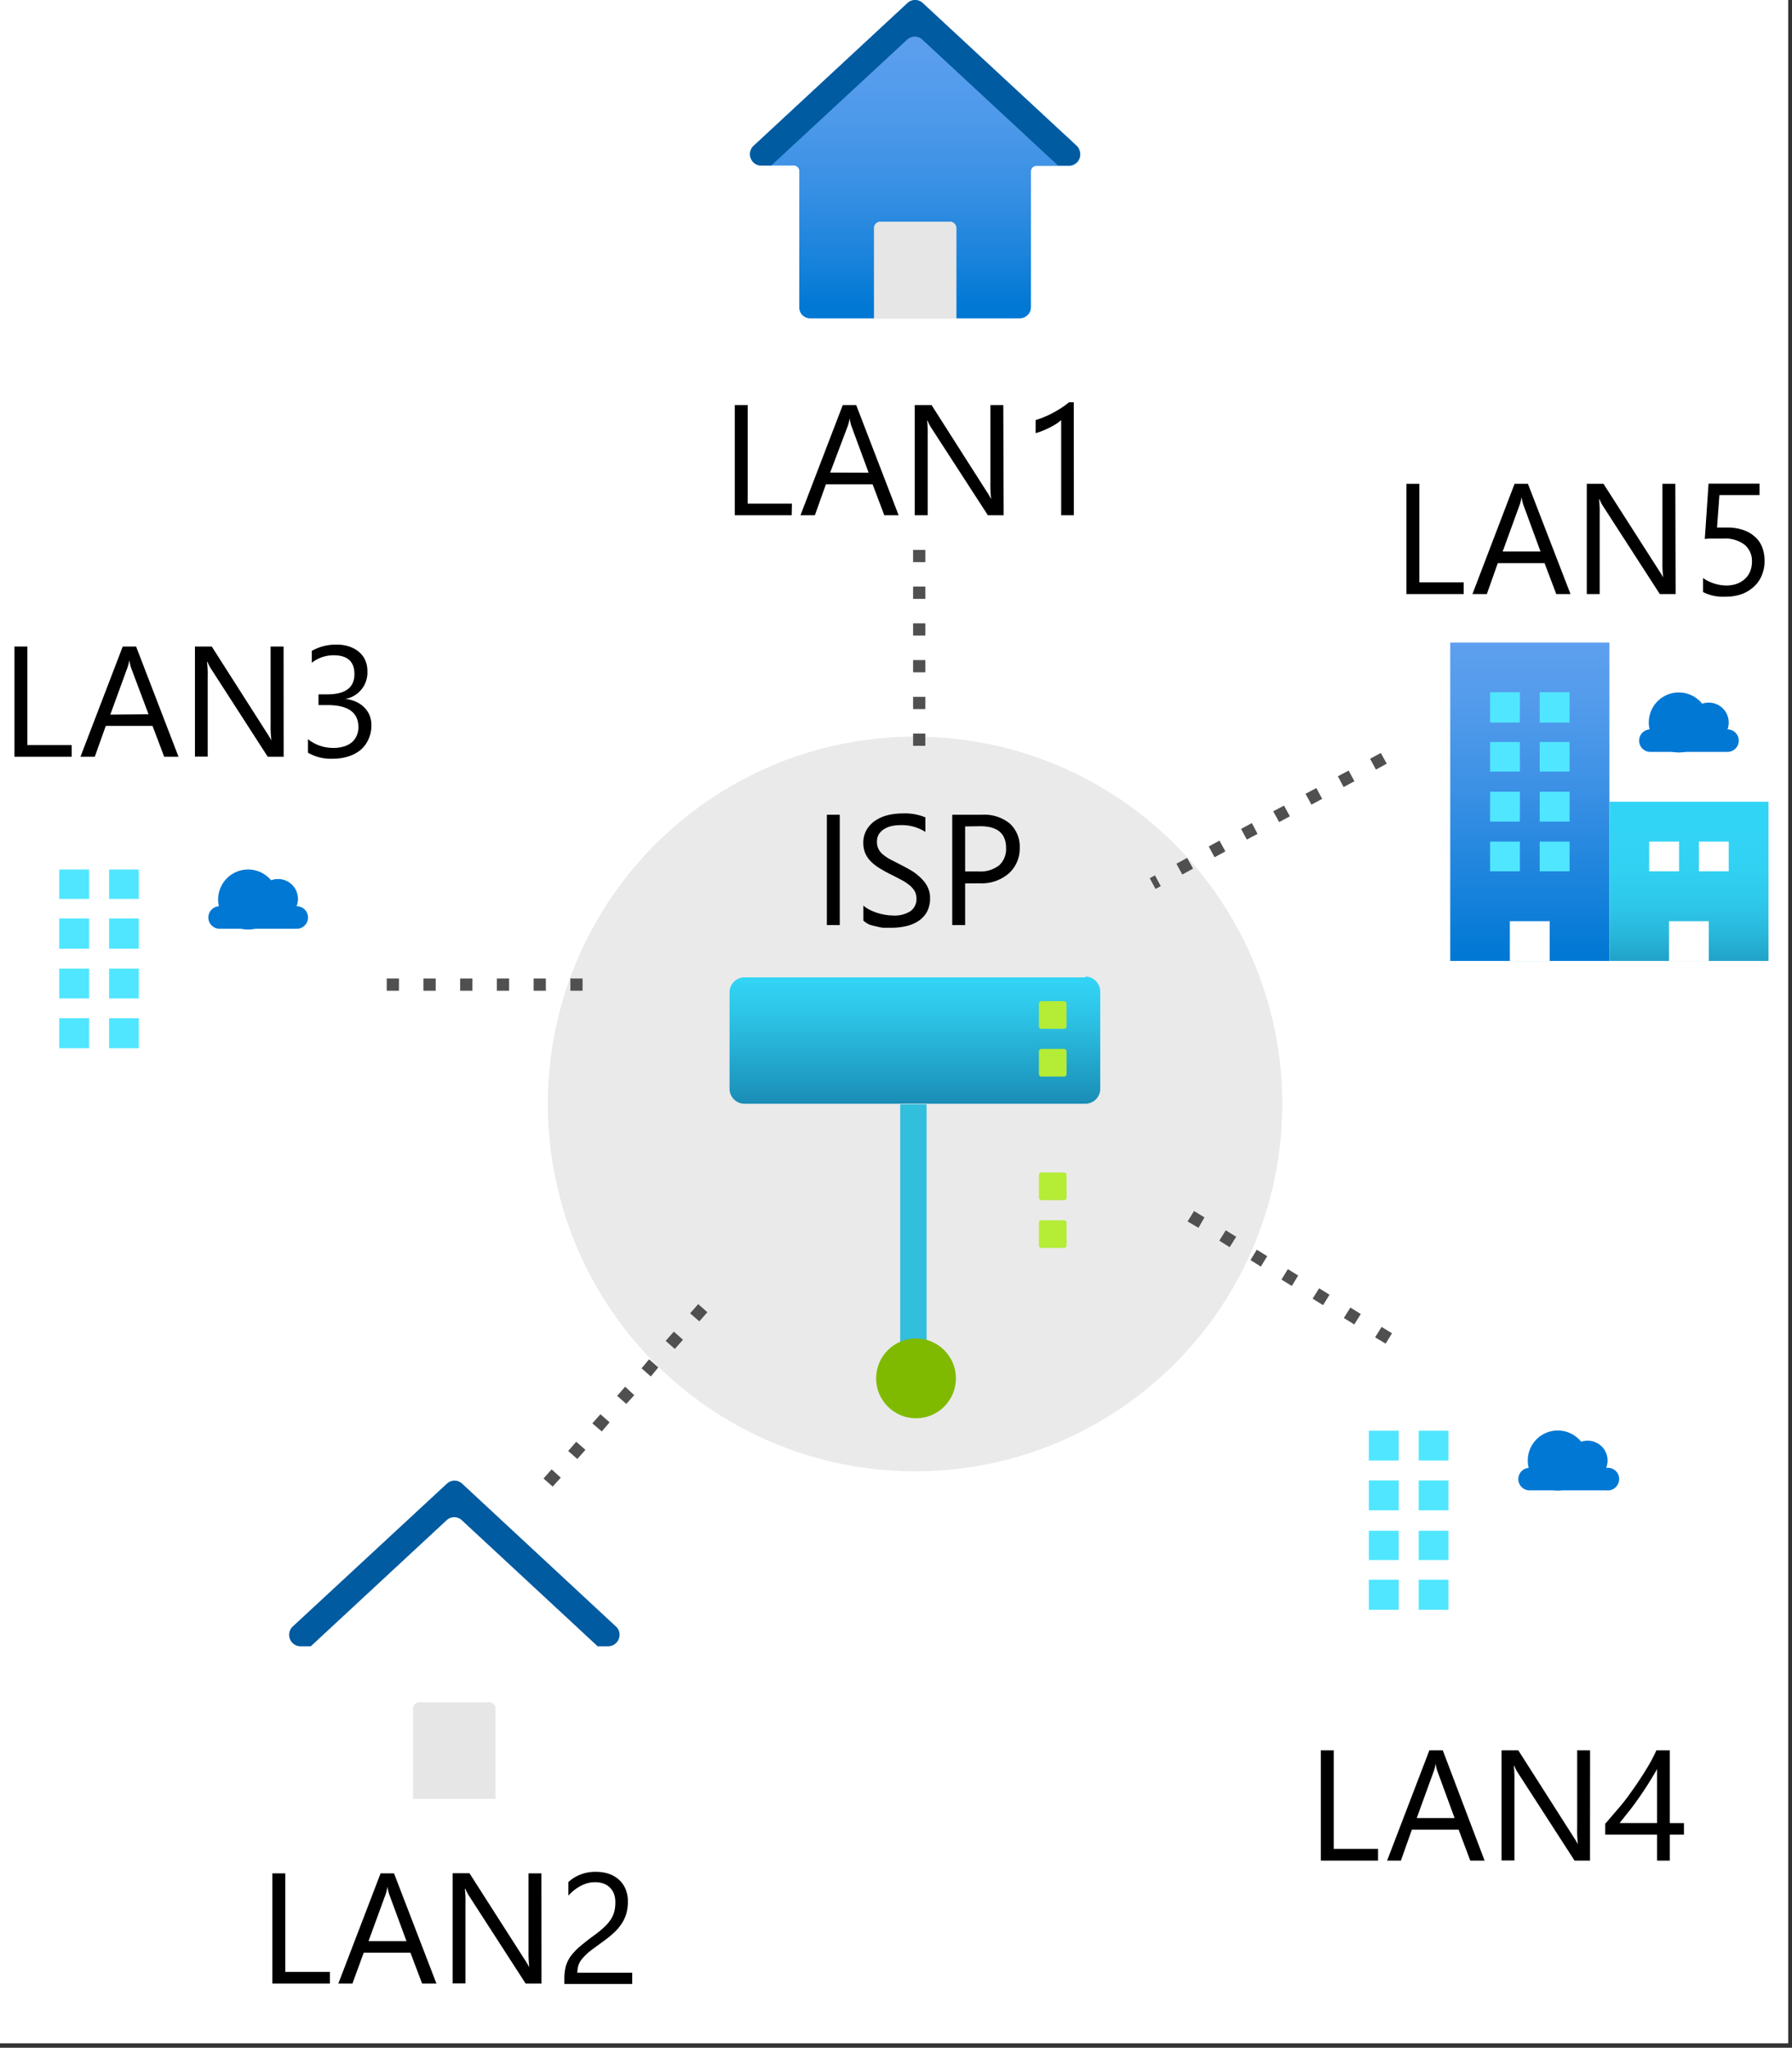 <svg xmlns="http://www.w3.org/2000/svg" xmlns:xlink="http://www.w3.org/1999/xlink" viewBox="0 0 239 273"><rect x="0" y="0" width="239" height="273" fill="#333333" stroke="none"/><defs><style>.cls-1{fill:#fff;}.cls-2{fill:#ccc;opacity:0.4;isolation:isolate;}.cls-3{fill:#32bedd;}.cls-4{fill:url(#linear-gradient);}.cls-5{fill:url(#linear-gradient-2);}.cls-6{fill:#7fba00;}.cls-7{fill:url(#linear-gradient-3);}.cls-8{fill:#b4ec36;}.cls-9{fill:url(#linear-gradient-4);}.cls-10{fill:#e6e6e6;}.cls-11{fill:#005ba1;}.cls-12{fill:url(#linear-gradient-5);}.cls-13{fill:#505050;}.cls-14{fill:url(#linear-gradient-6);}.cls-15{fill:url(#linear-gradient-7);}.cls-16{fill:#50e6ff;}.cls-17{fill:#0078d4;}.cls-18{fill:url(#linear-gradient-8);}.cls-19{fill:url(#linear-gradient-9);}.cls-20{fill:url(#linear-gradient-10);}.cls-21{fill:url(#linear-gradient-11);}.cls-22{fill:#1e1e1e;}</style><linearGradient id="linear-gradient" x1="-822.51" y1="652.2" x2="-822.51" y2="653.2" gradientTransform="matrix(49.45, 0, 0, -16.93, 40798.18, 11189.33)" gradientUnits="userSpaceOnUse"><stop offset="0" stop-color="#198ab3"/><stop offset="0.1" stop-color="#1c93bb"/><stop offset="0.7" stop-color="#2cc2e5"/><stop offset="1" stop-color="#32d4f5"/></linearGradient><linearGradient id="linear-gradient-2" x1="-822.45" y1="631.06" x2="-822.45" y2="630.06" gradientTransform="matrix(49.27, 0, 0, -16.93, 40647.27, 11212.27)" xlink:href="#linear-gradient"/><linearGradient id="linear-gradient-3" x1="-760.59" y1="608.06" x2="-760.59" y2="607.07" gradientTransform="matrix(10.64, 0, 0, -10.64, 8218.42, 6982)" xlink:href="#linear-gradient"/><linearGradient id="linear-gradient-4" x1="-820.44" y1="666.51" x2="-820.44" y2="667.51" gradientTransform="matrix(44.07, 0, 0, -42.45, 36279.61, 28334.16)" gradientUnits="userSpaceOnUse"><stop offset="0" stop-color="#0078d4"/><stop offset="0.17" stop-color="#1c84dc"/><stop offset="0.38" stop-color="#3990e4"/><stop offset="0.59" stop-color="#4d99ea"/><stop offset="0.8" stop-color="#5a9eee"/><stop offset="1" stop-color="#5ea0ef"/></linearGradient><linearGradient id="linear-gradient-5" x1="-820.43" y1="661.36" x2="-820.43" y2="660.36" gradientTransform="matrix(44.05, 0, 0, -42.46, 36203.79, 28542.6)" xlink:href="#linear-gradient-4"/><linearGradient id="linear-gradient-6" x1="-799.92" y1="666.51" x2="-799.92" y2="667.51" gradientTransform="matrix(21.22, 0, 0, -42.45, 17181.99, 28420.63)" gradientUnits="userSpaceOnUse"><stop offset="0" stop-color="#0078d4"/><stop offset="0.16" stop-color="#1380da"/><stop offset="0.53" stop-color="#3c91e5"/><stop offset="0.82" stop-color="#559cec"/><stop offset="1" stop-color="#5ea0ef"/></linearGradient><linearGradient id="linear-gradient-7" x1="-799.92" y1="658.01" x2="-799.92" y2="657.01" gradientTransform="matrix(21.22, 0, 0, -21.22, 17203.22, 14072.87)" gradientUnits="userSpaceOnUse"><stop offset="0" stop-color="#32d4f5"/><stop offset="0.28" stop-color="#31d1f2"/><stop offset="0.5" stop-color="#2ec7ea"/><stop offset="0.69" stop-color="#28b7db"/><stop offset="0.87" stop-color="#21a0c7"/><stop offset="1" stop-color="#198ab3"/></linearGradient><linearGradient id="linear-gradient-8" x1="-799.92" y1="667.06" x2="-799.92" y2="668.06" gradientTransform="matrix(21.22, 0, 0, -42.45, 16991.17, 28444.19)" xlink:href="#linear-gradient-6"/><linearGradient id="linear-gradient-9" x1="-799.92" y1="658.01" x2="-799.92" y2="657.01" gradientTransform="matrix(21.22, 0, 0, -21.22, 17012.39, 14096.43)" xlink:href="#linear-gradient-7"/><linearGradient id="linear-gradient-10" x1="-799.92" y1="668.83" x2="-799.92" y2="669.83" gradientTransform="matrix(21.22, 0, 0, -42.45, 17165.83, 28519.06)" xlink:href="#linear-gradient-6"/><linearGradient id="linear-gradient-11" x1="-799.92" y1="658.01" x2="-799.92" y2="657.01" gradientTransform="matrix(21.22, 0, 0, -21.22, 17187.05, 14171.3)" xlink:href="#linear-gradient-7"/></defs><title>OJ104734456</title><g id="Layer_1" data-name="Layer 1"><g id="Page-1"><g id="Shapes"><rect id="Rectangle-path" class="cls-1" width="238.47" height="272.39"/><circle id="Oval" class="cls-2" cx="122.04" cy="147.18" r="48.98"/><g id="Group"><polygon id="Shape" class="cls-3" points="120.06 147.23 123.58 147.23 123.58 181.01 120.06 181.01 120.06 147.23"/><path class="cls-4" d="M144.77,130.3H99.3a2,2,0,0,0-2,2v12.85a2,2,0,0,0,2,2h45.44a2,2,0,0,0,2-1.92v-13a2.07,2.07,0,0,0-.57-1.43,2,2,0,0,0-1.41-.61Z"/><path class="cls-5" d="M144.62,153.24H99.15a2,2,0,0,0-1.83,2v12.91a2,2,0,0,0,2,2h45.35a2,2,0,0,0,2-2V155.25A2.06,2.06,0,0,0,144.62,153.24Z"/><circle class="cls-6" cx="122.17" cy="183.76" r="5.32"/><circle class="cls-7" cx="122.02" cy="183.72" r="5.32"/><rect class="cls-8" x="138.56" y="133.47" width="3.69" height="3.69" rx="0.32"/><rect class="cls-8" x="138.56" y="139.84" width="3.69" height="3.69" rx="0.32"/><rect class="cls-8" x="138.56" y="156.31" width="3.69" height="3.69" rx="0.32"/><rect class="cls-8" x="138.56" y="162.68" width="3.69" height="3.69" rx="0.32"/></g><path class="cls-9" d="M143.67,19.48,123.05.39a1.49,1.49,0,0,0-2,0L100.47,19.48a1.53,1.53,0,0,0,0,2.15,1.49,1.49,0,0,0,1.18.44h4.21a.74.74,0,0,1,.74.74V41A1.46,1.46,0,0,0,107,42a1.5,1.5,0,0,0,1.06.44H136a1.52,1.52,0,0,0,1.06-.44,1.5,1.5,0,0,0,.44-1.06V22.86a.74.74,0,0,1,.73-.74h4.22a1.52,1.52,0,0,0,1.11-.37,1.5,1.5,0,0,0,.52-1.05A1.61,1.61,0,0,0,143.67,19.48Z"/><path id="b814d994-7069-4bdb-859e-2df17e42ed63" class="cls-10" d="M117.32,29.55h9.46a.88.88,0,0,1,.78.93v12h-11v-12A.87.87,0,0,1,117.32,29.55Z"/><path class="cls-11" d="M101.63,22.07h1.23L121,5.27a1.49,1.49,0,0,1,2,0l18.11,16.8h1.31a1.51,1.51,0,0,0,1.63-1.42,1.67,1.67,0,0,0-.44-1.17L123.05.39a1.49,1.49,0,0,0-2,0L100.47,19.48a1.53,1.53,0,0,0,0,2.15A1.49,1.49,0,0,0,101.63,22.07Z"/><path class="cls-12" d="M82.16,216.88l-20.58-19.1a1.48,1.48,0,0,0-2,0L39,216.88a1.54,1.54,0,0,0,1.16,2.6h4.22a.73.73,0,0,1,.73.73v18.16a1.5,1.5,0,0,0,1.5,1.48H74.55a1.5,1.5,0,0,0,1.5-1.48V220.21a.73.73,0,0,1,.73-.73H81a1.57,1.57,0,0,0,1.11-.38,1.54,1.54,0,0,0,.52-1.06A1.49,1.49,0,0,0,82.16,216.88Z"/><path id="b814d994-7069-4bdb-859e-2df17e42ed63-2" class="cls-10" d="M55.85,226.94h9.46a.86.86,0,0,1,.78.93v11.95h-11V227.87A.86.86,0,0,1,55.85,226.94Z"/><path class="cls-11" d="M40.16,219.48h1.29l18.13-16.82a1.48,1.48,0,0,1,2,0l18.13,16.82H81a1.57,1.57,0,0,0,1.11-.38,1.54,1.54,0,0,0,.52-1.06,1.48,1.48,0,0,0-.44-1.16l-20.57-19.1a1.49,1.49,0,0,0-2,0L39,216.88a1.53,1.53,0,0,0,1.16,2.6Z"/><path class="cls-13" d="M123.41,99.43h-1.63V97.8h1.63Zm0-4.9h-1.63V92.9h1.63Zm0-4.9h-1.63V88h1.63Zm0-4.9h-1.63V83.1h1.63Zm0-4.89h-1.63V78.2h1.63Zm0-4.9h-1.63V73.31h1.63Z"/><path class="cls-13" d="M154.11,118.51l-.77-1.43.7-.38.77,1.44Zm3.57-1.92-.78-1.44,1.43-.78.79,1.43Zm4.31-2.3-.78-1.44,1.43-.78.79,1.43Zm4.3-2.36-.77-1.42,1.44-.78.76,1.44Zm4.31-2.33-.79-1.44,1.44-.76.78,1.43Zm4.31-2.33-.79-1.44,1.44-.77.78,1.44Zm4.29-2.34-.77-1.44,1.44-.76.77,1.42Zm4.31-2.33-.78-1.44,1.43-.78.79,1.43Z"/><path class="cls-13" d="M184.8,179.13l-1.4-.84.86-1.39,1.39.85Zm-4.18-2.56-1.39-.86.87-1.39,1.39.86ZM176.46,174l-1.39-.86.86-1.39,1.39.86Zm-4.17-2.56-1.38-.85.85-1.39,1.38.85Zm-4.13-2.58-1.38-.87.84-1.38,1.39.86ZM164,166.27l-1.38-.87.86-1.38,1.39.86Zm-4.16-2.58-1.45-.85.86-1.39,1.39.85Z"/><path class="cls-13" d="M73.71,198.19l-1.22-1.08,1.08-1.22L74.79,197ZM77,194.51l-1.22-1.07,1.07-1.23,1.23,1.08Zm3.26-3.67L79,189.76l1.08-1.22,1.22,1.08Zm3.27-3.67-1.22-1.08,1.07-1.22L84.59,186Zm3.27-3.66-1.23-1.09,1-1.2,1.23,1.08ZM90,179.84l-1.22-1.08,1.09-1.23,1.22,1.08Zm3.27-3.68-1.23-1.07,1.08-1.23,1.22,1.08Z"/><polygon class="cls-14" points="193.42 128.11 214.65 128.11 214.65 85.67 193.42 85.67 193.42 128.11"/><polygon class="cls-15" points="214.65 128.11 235.87 128.11 235.87 106.89 214.65 106.89 214.65 128.11"/><polygon class="cls-16" points="198.73 96.33 202.71 96.33 202.71 92.29 198.73 92.29 198.73 96.33"/><polygon class="cls-16" points="205.35 96.33 209.34 96.33 209.34 92.29 205.35 92.29 205.35 96.33"/><polygon class="cls-16" points="198.73 102.86 202.71 102.86 202.71 98.92 198.73 98.92 198.73 102.86"/><polygon class="cls-16" points="205.35 102.86 209.34 102.86 209.34 98.92 205.35 98.92 205.35 102.86"/><polygon class="cls-16" points="198.73 109.53 202.71 109.53 202.71 105.55 198.73 105.55 198.73 109.53"/><polygon class="cls-16" points="205.35 109.53 209.34 109.53 209.34 105.55 205.35 105.55 205.35 109.53"/><polygon class="cls-16" points="198.73 116.16 202.71 116.16 202.71 112.2 198.73 112.2 198.73 116.16"/><polygon class="cls-16" points="205.35 116.16 209.34 116.16 209.34 112.2 205.35 112.2 205.35 116.16"/><polygon class="cls-1" points="201.37 128.11 206.68 128.11 206.68 122.81 201.37 122.81 201.37 128.11"/><polygon class="cls-1" points="219.95 116.16 223.94 116.16 223.94 112.2 219.95 112.2 219.95 116.16"/><polygon class="cls-1" points="226.58 116.16 230.56 116.16 230.56 112.2 226.58 112.2 226.58 116.16"/><polygon class="cls-1" points="222.6 128.11 227.9 128.11 227.9 122.81 222.6 122.81 222.6 128.11"/><path class="cls-17" d="M227.9,96.33a4,4,0,1,1-1.15-2.82A4,4,0,0,1,227.9,96.33Z"/><path class="cls-17" d="M230.4,100.24H220.11a1.49,1.49,0,0,1,0-3H230.4a1.49,1.49,0,1,1,0,3Z"/><path class="cls-17" d="M230.56,96.33a2.66,2.66,0,1,1-2.66-2.66A2.66,2.66,0,0,1,230.56,96.33Z"/><polygon class="cls-18" points="2.6 151.67 23.82 151.67 23.82 109.22 2.6 109.22 2.6 151.67"/><polygon class="cls-19" points="23.82 151.67 45.05 151.67 45.05 130.45 23.82 130.45 23.82 151.67"/><polygon class="cls-16" points="7.9 119.84 11.89 119.84 11.89 115.92 7.9 115.92 7.9 119.84"/><polygon class="cls-16" points="14.55 119.84 18.51 119.84 18.51 115.92 14.55 115.92 14.55 119.84"/><polygon class="cls-16" points="7.9 126.48 11.89 126.48 11.89 122.45 7.9 122.45 7.9 126.48"/><polygon class="cls-16" points="14.55 126.48 18.51 126.48 18.51 122.45 14.55 122.45 14.55 126.48"/><polygon class="cls-16" points="7.9 133.11 11.89 133.11 11.89 129.13 7.9 129.13 7.9 133.11"/><polygon class="cls-16" points="14.55 133.11 18.51 133.11 18.51 129.13 14.55 129.13 14.55 133.11"/><polygon class="cls-16" points="7.9 139.74 11.89 139.74 11.89 135.75 7.9 135.75 7.9 139.74"/><polygon class="cls-16" points="14.55 139.74 18.51 139.74 18.51 135.75 14.55 135.75 14.55 139.74"/><polygon class="cls-1" points="10.56 151.67 15.87 151.67 15.87 146.37 10.56 146.37 10.56 151.67"/><polygon class="cls-1" points="29.13 139.74 33.11 139.74 33.11 135.75 29.13 135.75 29.13 139.74"/><polygon class="cls-1" points="35.77 139.74 39.74 139.74 39.74 135.75 35.77 135.75 35.77 139.74"/><polygon class="cls-1" points="31.79 151.67 37.09 151.67 37.09 146.37 31.79 146.37 31.79 151.67"/><path class="cls-17" d="M37.09,119.84a4,4,0,1,1-4-3.92A4,4,0,0,1,37.09,119.84Z"/><path class="cls-17" d="M39.58,123.82H29.29a1.5,1.5,0,0,1,0-3H39.58a1.5,1.5,0,1,1,0,3Z"/><path class="cls-17" d="M39.74,119.84a2.66,2.66,0,1,1-2.65-2.65A2.65,2.65,0,0,1,39.74,119.84Z"/><polygon class="cls-20" points="177.26 226.55 198.48 226.55 198.48 184.1 177.26 184.1 177.26 226.55"/><polygon class="cls-21" points="198.48 226.55 219.71 226.55 219.71 205.32 198.48 205.32 198.48 226.55"/><polygon class="cls-16" points="182.56 194.71 186.55 194.71 186.55 190.74 182.56 190.74 182.56 194.71"/><polygon class="cls-16" points="189.21 194.71 193.18 194.71 193.18 190.74 189.21 190.74 189.21 194.71"/><polygon class="cls-16" points="182.56 201.35 186.55 201.35 186.55 197.37 182.56 197.37 182.56 201.35"/><polygon class="cls-16" points="189.21 201.35 193.18 201.35 193.18 197.37 189.21 197.37 189.21 201.35"/><polygon class="cls-16" points="182.56 207.98 186.55 207.98 186.55 204.08 182.56 204.08 182.56 207.98"/><polygon class="cls-16" points="189.21 207.98 193.18 207.98 193.18 204.08 189.21 204.08 189.21 207.98"/><polygon class="cls-16" points="182.56 214.61 186.55 214.61 186.55 210.61 182.56 210.61 182.56 214.61"/><polygon class="cls-16" points="189.21 214.61 193.18 214.61 193.18 210.61 189.21 210.61 189.21 214.61"/><polygon class="cls-1" points="185.22 226.55 190.53 226.55 190.53 221.24 185.22 221.24 185.22 226.55"/><polygon class="cls-1" points="203.79 214.61 207.77 214.61 207.77 210.61 203.79 210.61 203.79 214.61"/><polygon class="cls-1" points="210.43 214.61 214.4 214.61 214.4 210.61 210.43 210.61 210.43 214.61"/><polygon class="cls-1" points="206.45 226.55 211.75 226.55 211.75 221.24 206.45 221.24 206.45 226.55"/><path class="cls-17" d="M211.76,194.71a4,4,0,1,1-4-4A4,4,0,0,1,211.76,194.71Z"/><path class="cls-17" d="M214.24,198.69H204a1.5,1.5,0,0,1,0-3h10.29a1.51,1.51,0,0,1,1.43.69,1.53,1.53,0,0,1,0,1.6A1.51,1.51,0,0,1,214.24,198.69Z"/><path class="cls-17" d="M214.4,194.71a2.66,2.66,0,1,1-2.64-2.64A2.64,2.64,0,0,1,214.4,194.71Z"/><path class="cls-13" d="M77.7,132.08H76.07v-1.63H77.7Zm-4.9,0H71.17v-1.63H72.8Zm-4.9,0H66.27v-1.63H67.9Zm-4.9,0H61.37v-1.63H63Zm-4.89,0H56.47v-1.63h1.64Zm-4.9,0H51.58v-1.63h1.63Z"/></g><g id="Text"><polygon class="cls-22" points="112.16 123.1 110.53 123.1 110.53 109.39 112.16 109.39 112.16 123.1"/><path class="cls-22" d="M115.12,122.55v-1.9a3.16,3.16,0,0,0,.78.53,8.18,8.18,0,0,0,1,.39,8.4,8.4,0,0,0,1,.24,7.53,7.53,0,0,0,1,0,3.56,3.56,0,0,0,2.2-.55,1.84,1.84,0,0,0,.74-1.64,1.91,1.91,0,0,0-.25-1,2.87,2.87,0,0,0-.68-.62,7.67,7.67,0,0,0-1-.65l-1.27-.66c-.47-.24-.93-.49-1.34-.73a5.7,5.7,0,0,1-1.08-.82,3.53,3.53,0,0,1-.73-1,3.19,3.19,0,0,1-.26-1.33,3,3,0,0,1,.42-1.63,3.11,3.11,0,0,1,1.08-1.14,4.5,4.5,0,0,1,1.52-.67,6.89,6.89,0,0,1,1.75-.23,6.61,6.61,0,0,1,3,.49v1.81a5.27,5.27,0,0,0-3.12-.85,4.55,4.55,0,0,0-1,.12,2.67,2.67,0,0,0-1,.36,2.36,2.36,0,0,0-.67.63,1.75,1.75,0,0,0-.26,1,1.84,1.84,0,0,0,.2.89,2.23,2.23,0,0,0,.55.71,6.54,6.54,0,0,0,.93.62l1.28.65c.48.23.94.49,1.38.75a6.79,6.79,0,0,1,1.16.9,3.86,3.86,0,0,1,.79,1.08,3,3,0,0,1,.29,1.35,3.41,3.41,0,0,1-.39,1.63,3.25,3.25,0,0,1-1.08,1.16,4.63,4.63,0,0,1-1.63.62,8.25,8.25,0,0,1-1.85.2h-.81l-1-.15a7.62,7.62,0,0,1-.94-.24A3,3,0,0,1,115.12,122.55Z"/><path class="cls-22" d="M127.77,117.93v5.17h-1.63V109.39h3.77a4.85,4.85,0,0,1,3.41,1.08,3.81,3.81,0,0,1,1.21,3,4.15,4.15,0,0,1-1.35,3.26,5.19,5.19,0,0,1-3.63,1.24Zm0-7.09v5.63h1.63a3.81,3.81,0,0,0,2.55-.76,2.68,2.68,0,0,0,.88-2.14c0-1.81-1.07-2.73-3.26-2.73Z"/><polygon class="cls-22" points="107.14 67.94 100.02 67.94 100.02 54.22 101.65 54.22 101.65 66.48 107.15 66.48 107.14 67.94"/><path class="cls-22" d="M120.44,67.93h-1.78l-1.45-3.85h-5.83L110,67.93h-1.79l5.26-13.71h1.63Zm-3.77-5.29-2.14-5.84a4.14,4.14,0,0,1-.21-.91,7.06,7.06,0,0,1-.21.91L112,62.64Z"/><path class="cls-22" d="M133.52,67.93h-2l-7-10.93a4,4,0,0,1-.44-.85,14.59,14.59,0,0,1,0,1.87v9.91h-1.6V54.22h2.09L131.41,65c.28.44.48.75.56.91a13.34,13.34,0,0,1-.1-2V54.22h1.63Z"/><path class="cls-22" d="M142.24,67.93H140.6V56.08a5.25,5.25,0,0,1-.53.43,8.89,8.89,0,0,1-.79.45c-.3.16-.6.3-.91.43a6.63,6.63,0,0,1-1,.32V56.08a6.66,6.66,0,0,0,1.09-.37,11.12,11.12,0,0,0,1.15-.56c.37-.19.73-.41,1.06-.62a9.23,9.23,0,0,0,.86-.65h.59Z"/><polygon class="cls-22" points="45.71 264.33 38.55 264.33 38.55 250.61 40.18 250.61 40.18 262.86 45.71 262.86 45.71 264.33"/><path class="cls-22" d="M59,264.33H57.14l-1.45-3.84H49.91l-1.35,3.84h-1.8L52,250.61h1.63ZM55.2,259l-2.14-5.85a3.54,3.54,0,0,1-.21-.91,4.8,4.8,0,0,1-.21.91L50.5,259Z"/><path class="cls-22" d="M72.05,264.33h-2L63,253.4a4.65,4.65,0,0,1-.44-.86,13.08,13.08,0,0,1,.08,1.88v9.91H61V250.61h2.09L70,261.37c.28.46.48.75.56.93a13.67,13.67,0,0,1-.1-2v-9.67h1.63Z"/><path class="cls-22" d="M81.22,254.2a2.73,2.73,0,0,0-.19-1.09,2.23,2.23,0,0,0-.54-.78,2.07,2.07,0,0,0-.8-.46,3.28,3.28,0,0,0-1-.15,3.44,3.44,0,0,0-.91.12,3.68,3.68,0,0,0-.85.34,4.32,4.32,0,0,0-.8.54,4.18,4.18,0,0,0-.72.67v-1.63a4.41,4.41,0,0,1,1.47-1,5,5,0,0,1,2-.35,4.75,4.75,0,0,1,1.63.25,3.63,3.63,0,0,1,1.11.75,3.46,3.46,0,0,1,.84,1.16,4,4,0,0,1,.29,1.63,6.26,6.26,0,0,1-.18,1.49A5.79,5.79,0,0,1,82,257a6.27,6.27,0,0,1-1,1.11,15.68,15.68,0,0,1-1.35,1.09l-1.64,1.18a7.13,7.13,0,0,0-1,.91,2.5,2.5,0,0,0-.52.85,2.75,2.75,0,0,0-.15,1h6.82v1.4H74.89v-.67a6.42,6.42,0,0,1,.18-1.63,4,4,0,0,1,.64-1.27,6.64,6.64,0,0,1,1.16-1.21c.47-.39,1-.85,1.74-1.36a10.19,10.19,0,0,0,1.24-1,5.84,5.84,0,0,0,.82-1,3.67,3.67,0,0,0,.42-1A3.73,3.73,0,0,0,81.22,254.2Z"/><polygon class="cls-22" points="8.91 101.06 1.8 101.06 1.8 87.35 3.43 87.35 3.43 99.59 8.91 99.59 8.91 101.06"/><path class="cls-22" d="M22.22,101.06H20.44L19,97.22H13.16l-1.37,3.84H10l5.26-13.71H16.9Zm-3.77-5.29-2.12-5.84a5.8,5.8,0,0,1-.2-.92,4.9,4.9,0,0,1-.21.92L13.7,95.77Z"/><path class="cls-22" d="M35.3,101.06h-2L26.25,90.14a5.07,5.07,0,0,1-.44-.87,13.14,13.14,0,0,1,.08,1.88v9.91H24.26V87.35h2.09l6.87,10.76c.28.45.48.75.56.93a15.25,15.25,0,0,1-.1-2V87.35h1.63Z"/><path class="cls-22" d="M46.2,97.19a4,4,0,0,1-.34,1.63,3.76,3.76,0,0,1-1,1.31,4.52,4.52,0,0,1-1.52.83,6,6,0,0,1-2,.3,5.67,5.67,0,0,1-3.12-.75V98.87a4.88,4.88,0,0,0,3.17,1.1,4.74,4.74,0,0,0,1.3-.18,3.4,3.4,0,0,0,1-.52,2.41,2.41,0,0,0,.64-.84,2.65,2.65,0,0,0,.22-1.11c0-1.78-1.27-2.68-3.83-2.68H39.64V93.31h1.08c2.25,0,3.38-.84,3.38-2.52s-.87-2.33-2.58-2.33a4.39,4.39,0,0,0-2.73,1V87.9a6,6,0,0,1,3.12-.78,4.74,4.74,0,0,1,1.63.24,3.77,3.77,0,0,1,1.19.67,2.69,2.69,0,0,1,.77,1,3.25,3.25,0,0,1,.28,1.34A3.37,3.37,0,0,1,43,93.88a4.17,4.17,0,0,1,1.29.34,3.87,3.87,0,0,1,1,.69,3,3,0,0,1,.66,1A3.18,3.18,0,0,1,46.2,97.19Z"/><polygon class="cls-22" points="199.74 78.73 192.65 78.73 192.65 65 194.29 65 194.29 77.27 199.8 77.27 199.74 78.73"/><path class="cls-22" d="M213,78.73h-1.78l-1.45-3.86H204l-1.37,3.86h-1.79L206.09,65h1.63Zm-3.76-5.26-2.15-5.85a4.83,4.83,0,0,1-.21-.93,5.75,5.75,0,0,1-.23.93l-2.16,5.85Z"/><path class="cls-22" d="M226.11,78.73h-2l-7-10.94a4.44,4.44,0,0,1-.44-.87,12.05,12.05,0,0,1,0,1.9v9.91h-1.63V65h2.07L224,75.77a10.64,10.64,0,0,1,.55.92,19.68,19.68,0,0,1-.08-2V65h1.63Z"/><path class="cls-22" d="M237.18,74.53a4.67,4.67,0,0,1-.35,1.81,3.86,3.86,0,0,1-1,1.41,4.36,4.36,0,0,1-1.53.89,6,6,0,0,1-2,.32,5.39,5.39,0,0,1-2.84-.58V76.73a5.13,5.13,0,0,0,2.86.9,3.85,3.85,0,0,0,1.35-.21,3,3,0,0,0,1-.62,2.62,2.62,0,0,0,.66-1,3.29,3.29,0,0,0,.23-1.21,2.64,2.64,0,0,0-.92-2.1,3.87,3.87,0,0,0-2.61-.75h-1.19l-.66,0h-.53l.47-6.89h6.33v1.42h-4.89l-.28,4h1.26a6.43,6.43,0,0,1,1.95.28,4.08,4.08,0,0,1,1.46.83,3.27,3.27,0,0,1,.91,1.29A4.64,4.64,0,0,1,237.18,74.53Z"/><polygon class="cls-22" points="183.58 248 176.46 248 176.46 234.29 178.09 234.29 178.09 246.53 183.59 246.53 183.58 248"/><path class="cls-22" d="M196.88,248H195.1l-1.45-3.84h-5.89L186.4,248h-1.8l5.26-13.71h1.63Zm-3.77-5.29L191,236.87a5.8,5.8,0,0,1-.2-.92,4.9,4.9,0,0,1-.21.92l-2.14,5.84Z"/><path class="cls-22" d="M210,248h-2l-7.07-10.92a8.86,8.86,0,0,1-.44-.87,11.8,11.8,0,0,1,0,1.88V248h-1.63V234.29h2.09L207.8,245c.28.46.48.76.56.94a15.33,15.33,0,0,1-.1-2v-9.66h1.63Z"/><path class="cls-22" d="M219.89,234.29v9.06h1.76v1.43h-1.76v3.27h-1.64v-3.27H211.8v-1.35c.61-.69,1.21-1.41,1.82-2.17s1.2-1.64,1.76-2.34,1.08-1.63,1.55-2.36a23.4,23.4,0,0,0,1.19-2.27Zm-6.24,9.06h4.68v-6.71c-.47.83-.93,1.63-1.35,2.23s-.83,1.26-1.22,1.78-.76,1-1.12,1.46Z"/></g></g></g><g id="Layer_1_copy" data-name="Layer 1 copy"><g id="Page-1-2" data-name="Page-1"><g id="Shapes-2" data-name="Shapes"><rect id="Rectangle-path-2" data-name="Rectangle-path" class="cls-1" width="238.47" height="272.39"/><circle id="Oval-2" data-name="Oval" class="cls-2" cx="122.04" cy="147.18" r="48.98"/><g id="Group-2" data-name="Group"><polygon id="Shape-2" data-name="Shape" class="cls-3" points="120.06 147.23 123.58 147.23 123.58 181.01 120.06 181.01 120.06 147.23"/><path class="cls-4" d="M144.77,130.3H99.3a2,2,0,0,0-2,2v12.85a2,2,0,0,0,2,2h45.44a2,2,0,0,0,2-1.92v-13a2.07,2.07,0,0,0-.57-1.43,2,2,0,0,0-1.41-.61Z"/><path class="cls-5" d="M144.62,153.24H99.15a2,2,0,0,0-1.83,2v12.91a2,2,0,0,0,2,2h45.35a2,2,0,0,0,2-2V155.25A2.06,2.06,0,0,0,144.62,153.24Z"/><circle class="cls-6" cx="122.17" cy="183.76" r="5.32"/><circle class="cls-7" cx="122.02" cy="183.72" r="5.32"/><rect class="cls-8" x="138.56" y="133.47" width="3.69" height="3.69" rx="0.32"/><rect class="cls-8" x="138.56" y="139.84" width="3.69" height="3.69" rx="0.32"/><rect class="cls-8" x="138.56" y="156.31" width="3.69" height="3.69" rx="0.32"/><rect class="cls-8" x="138.56" y="162.68" width="3.69" height="3.69" rx="0.32"/></g><path class="cls-9" d="M143.67,19.48,123.05.39a1.49,1.49,0,0,0-2,0L100.47,19.48a1.53,1.53,0,0,0,0,2.15,1.49,1.49,0,0,0,1.18.44h4.21a.74.74,0,0,1,.74.74V41A1.46,1.46,0,0,0,107,42a1.5,1.5,0,0,0,1.06.44H136a1.52,1.52,0,0,0,1.06-.44,1.5,1.5,0,0,0,.44-1.06V22.86a.74.74,0,0,1,.73-.74h4.22a1.52,1.52,0,0,0,1.11-.37,1.5,1.5,0,0,0,.52-1.05A1.61,1.61,0,0,0,143.67,19.48Z"/><path id="b814d994-7069-4bdb-859e-2df17e42ed63-2-2" data-name="b814d994-7069-4bdb-859e-2df17e42ed63" class="cls-10" d="M117.32,29.55h9.46a.88.88,0,0,1,.78.93v12h-11v-12A.87.87,0,0,1,117.32,29.55Z"/><path class="cls-11" d="M101.63,22.07h1.23L121,5.27a1.49,1.49,0,0,1,2,0l18.11,16.8h1.31a1.51,1.51,0,0,0,1.63-1.42,1.67,1.67,0,0,0-.44-1.17L123.05.39a1.49,1.49,0,0,0-2,0L100.47,19.48a1.53,1.53,0,0,0,0,2.15A1.49,1.49,0,0,0,101.63,22.07Z"/><path class="cls-12" d="M82.16,216.88l-20.58-19.1a1.48,1.48,0,0,0-2,0L39,216.88a1.54,1.54,0,0,0,1.16,2.6h4.22a.73.73,0,0,1,.73.73v18.16a1.5,1.5,0,0,0,1.5,1.48H74.55a1.5,1.5,0,0,0,1.5-1.48V220.21a.73.73,0,0,1,.73-.73H81a1.57,1.57,0,0,0,1.11-.38,1.54,1.54,0,0,0,.52-1.06A1.49,1.49,0,0,0,82.16,216.88Z"/><path id="b814d994-7069-4bdb-859e-2df17e42ed63-2-3" data-name="b814d994-7069-4bdb-859e-2df17e42ed63-2" class="cls-10" d="M55.85,226.94h9.46a.86.86,0,0,1,.78.93v11.95h-11V227.87A.86.86,0,0,1,55.85,226.94Z"/><path class="cls-11" d="M40.16,219.48h1.29l18.13-16.82a1.48,1.48,0,0,1,2,0l18.13,16.82H81a1.57,1.57,0,0,0,1.11-.38,1.54,1.54,0,0,0,.52-1.06,1.48,1.48,0,0,0-.44-1.16l-20.57-19.1a1.49,1.49,0,0,0-2,0L39,216.88a1.53,1.53,0,0,0,1.16,2.6Z"/><path class="cls-13" d="M123.41,99.43h-1.63V97.8h1.63Zm0-4.9h-1.63V92.9h1.63Zm0-4.9h-1.63V88h1.63Zm0-4.9h-1.63V83.1h1.63Zm0-4.89h-1.63V78.2h1.63Zm0-4.9h-1.63V73.31h1.63Z"/><path class="cls-13" d="M154.11,118.51l-.77-1.43.7-.38.77,1.44Zm3.57-1.92-.78-1.44,1.43-.78.79,1.43Zm4.31-2.3-.78-1.44,1.43-.78.79,1.43Zm4.3-2.36-.77-1.42,1.44-.78.76,1.44Zm4.31-2.33-.79-1.44,1.44-.76.78,1.43Zm4.31-2.33-.79-1.44,1.44-.77.78,1.44Zm4.29-2.34-.77-1.44,1.44-.76.77,1.42Zm4.31-2.33-.78-1.44,1.43-.78.79,1.43Z"/><path class="cls-13" d="M184.8,179.13l-1.4-.84.86-1.39,1.39.85Zm-4.18-2.56-1.39-.86.87-1.39,1.39.86ZM176.46,174l-1.39-.86.86-1.39,1.39.86Zm-4.17-2.56-1.38-.85.85-1.39,1.38.85Zm-4.13-2.58-1.38-.87.84-1.38,1.39.86ZM164,166.27l-1.38-.87.86-1.38,1.39.86Zm-4.16-2.58-1.45-.85.86-1.39,1.39.85Z"/><path class="cls-13" d="M73.71,198.19l-1.22-1.08,1.08-1.22L74.79,197ZM77,194.51l-1.22-1.07,1.07-1.23,1.23,1.08Zm3.26-3.67L79,189.76l1.08-1.22,1.22,1.08Zm3.27-3.67-1.22-1.08,1.07-1.22L84.59,186Zm3.27-3.66-1.23-1.09,1-1.2,1.23,1.08ZM90,179.84l-1.22-1.08,1.09-1.23,1.22,1.08Zm3.27-3.68-1.23-1.07,1.08-1.23,1.22,1.08Z"/><polygon class="cls-14" points="193.42 128.11 214.65 128.11 214.65 85.67 193.42 85.67 193.42 128.11"/><polygon class="cls-15" points="214.65 128.11 235.87 128.11 235.87 106.89 214.65 106.89 214.65 128.11"/><polygon class="cls-16" points="198.73 96.33 202.71 96.33 202.71 92.29 198.73 92.29 198.73 96.33"/><polygon class="cls-16" points="205.35 96.33 209.34 96.33 209.34 92.29 205.35 92.29 205.35 96.33"/><polygon class="cls-16" points="198.73 102.86 202.71 102.86 202.71 98.92 198.73 98.92 198.73 102.86"/><polygon class="cls-16" points="205.35 102.86 209.34 102.86 209.34 98.92 205.35 98.92 205.35 102.86"/><polygon class="cls-16" points="198.73 109.53 202.71 109.53 202.71 105.55 198.73 105.55 198.73 109.53"/><polygon class="cls-16" points="205.35 109.53 209.34 109.53 209.34 105.55 205.35 105.55 205.35 109.53"/><polygon class="cls-16" points="198.73 116.16 202.71 116.16 202.71 112.2 198.73 112.2 198.73 116.16"/><polygon class="cls-16" points="205.35 116.16 209.34 116.16 209.34 112.2 205.35 112.2 205.35 116.16"/><polygon class="cls-1" points="201.37 128.11 206.68 128.11 206.68 122.81 201.37 122.81 201.37 128.11"/><polygon class="cls-1" points="219.95 116.16 223.94 116.16 223.94 112.2 219.95 112.2 219.95 116.16"/><polygon class="cls-1" points="226.58 116.16 230.56 116.16 230.56 112.2 226.58 112.2 226.58 116.16"/><polygon class="cls-1" points="222.6 128.11 227.9 128.11 227.9 122.81 222.6 122.81 222.6 128.11"/><path class="cls-17" d="M227.9,96.33a4,4,0,1,1-1.15-2.82A4,4,0,0,1,227.9,96.33Z"/><path class="cls-17" d="M230.4,100.24H220.11a1.49,1.49,0,0,1,0-3H230.4a1.49,1.49,0,1,1,0,3Z"/><path class="cls-17" d="M230.56,96.33a2.66,2.66,0,1,1-2.66-2.66A2.66,2.66,0,0,1,230.56,96.33Z"/><polygon class="cls-18" points="2.6 151.67 23.82 151.67 23.82 109.22 2.6 109.22 2.6 151.67"/><polygon class="cls-19" points="23.82 151.67 45.05 151.67 45.05 130.45 23.82 130.45 23.82 151.67"/><polygon class="cls-16" points="7.9 119.84 11.89 119.84 11.89 115.92 7.9 115.92 7.9 119.84"/><polygon class="cls-16" points="14.55 119.84 18.51 119.84 18.51 115.92 14.55 115.92 14.55 119.84"/><polygon class="cls-16" points="7.9 126.48 11.89 126.48 11.89 122.45 7.9 122.45 7.9 126.48"/><polygon class="cls-16" points="14.55 126.48 18.51 126.48 18.51 122.45 14.55 122.45 14.55 126.48"/><polygon class="cls-16" points="7.9 133.11 11.89 133.11 11.89 129.13 7.9 129.13 7.9 133.11"/><polygon class="cls-16" points="14.55 133.11 18.51 133.11 18.51 129.13 14.55 129.13 14.55 133.11"/><polygon class="cls-16" points="7.9 139.74 11.89 139.74 11.89 135.75 7.9 135.75 7.9 139.74"/><polygon class="cls-16" points="14.55 139.74 18.51 139.74 18.51 135.75 14.55 135.75 14.55 139.74"/><polygon class="cls-1" points="10.56 151.67 15.87 151.67 15.87 146.37 10.56 146.37 10.56 151.67"/><polygon class="cls-1" points="29.13 139.74 33.11 139.74 33.11 135.75 29.13 135.75 29.13 139.74"/><polygon class="cls-1" points="35.77 139.74 39.74 139.74 39.74 135.75 35.77 135.75 35.77 139.74"/><polygon class="cls-1" points="31.79 151.67 37.09 151.67 37.09 146.37 31.79 146.37 31.79 151.67"/><path class="cls-17" d="M37.09,119.84a4,4,0,1,1-4-3.92A4,4,0,0,1,37.09,119.84Z"/><path class="cls-17" d="M39.58,123.82H29.29a1.5,1.5,0,0,1,0-3H39.58a1.5,1.5,0,1,1,0,3Z"/><path class="cls-17" d="M39.74,119.84a2.66,2.66,0,1,1-2.65-2.65A2.65,2.65,0,0,1,39.74,119.84Z"/><polygon class="cls-20" points="177.26 226.55 198.48 226.55 198.48 184.1 177.26 184.1 177.26 226.55"/><polygon class="cls-21" points="198.48 226.55 219.71 226.55 219.71 205.32 198.48 205.32 198.48 226.55"/><polygon class="cls-16" points="182.56 194.71 186.55 194.71 186.55 190.74 182.56 190.74 182.56 194.71"/><polygon class="cls-16" points="189.21 194.71 193.18 194.71 193.18 190.74 189.21 190.74 189.21 194.71"/><polygon class="cls-16" points="182.56 201.35 186.55 201.35 186.55 197.37 182.56 197.37 182.56 201.35"/><polygon class="cls-16" points="189.21 201.35 193.18 201.35 193.18 197.37 189.21 197.37 189.21 201.35"/><polygon class="cls-16" points="182.56 207.98 186.55 207.98 186.55 204.08 182.56 204.08 182.56 207.98"/><polygon class="cls-16" points="189.21 207.98 193.18 207.98 193.18 204.08 189.21 204.08 189.21 207.98"/><polygon class="cls-16" points="182.56 214.61 186.55 214.61 186.55 210.61 182.56 210.61 182.56 214.61"/><polygon class="cls-16" points="189.21 214.61 193.18 214.61 193.18 210.61 189.21 210.61 189.21 214.61"/><polygon class="cls-1" points="185.22 226.55 190.53 226.55 190.53 221.24 185.22 221.24 185.22 226.55"/><polygon class="cls-1" points="203.79 214.61 207.77 214.61 207.77 210.61 203.79 210.61 203.79 214.61"/><polygon class="cls-1" points="210.43 214.61 214.4 214.61 214.4 210.61 210.43 210.61 210.43 214.61"/><polygon class="cls-1" points="206.45 226.55 211.75 226.55 211.75 221.24 206.45 221.24 206.45 226.55"/><path class="cls-17" d="M211.76,194.71a4,4,0,1,1-4-4A4,4,0,0,1,211.76,194.71Z"/><path class="cls-17" d="M214.24,198.69H204a1.5,1.5,0,0,1,0-3h10.29a1.51,1.51,0,0,1,1.43.69,1.53,1.53,0,0,1,0,1.6A1.51,1.51,0,0,1,214.24,198.69Z"/><path class="cls-17" d="M214.4,194.71a2.66,2.66,0,1,1-2.64-2.64A2.64,2.64,0,0,1,214.4,194.71Z"/><path class="cls-13" d="M77.7,132.08H76.07v-1.63H77.7Zm-4.9,0H71.17v-1.63H72.8Zm-4.9,0H66.27v-1.63H67.9Zm-4.9,0H61.37v-1.63H63Zm-4.89,0H56.47v-1.63h1.64Zm-4.9,0H51.58v-1.63h1.63Z"/></g></g></g><g id="Layer_3" data-name="Layer 3"><path d="M9.56,100.89H1.93V86.19H3.65V99.33H9.56Z"/><path d="M23.81,100.89H21.9l-1.56-4.12H14.11l-1.47,4.12H10.73l5.64-14.7h1.78Zm-4-5.67L17.47,89a6,6,0,0,1-.22-1h0A5.38,5.38,0,0,1,17,89l-2.29,6.27Z"/><path d="M37.83,100.89H35.71L28.15,89.17a4.7,4.7,0,0,1-.47-.92h-.07a13.69,13.69,0,0,1,.09,2v10.62H26V86.19h2.24l7.36,11.53q.47.72.6,1h0a15.15,15.15,0,0,1-.11-2.17V86.19h1.73Z"/><path d="M49.53,96.73a4.31,4.31,0,0,1-.38,1.81,4.09,4.09,0,0,1-1,1.39,4.82,4.82,0,0,1-1.64.9,6.7,6.7,0,0,1-2.1.32,6.11,6.11,0,0,1-3.34-.8V98.54a5.34,5.34,0,0,0,3.4,1.17,4.63,4.63,0,0,0,1.39-.19A3.14,3.14,0,0,0,46.88,99a2.49,2.49,0,0,0,.68-.89,2.8,2.8,0,0,0,.24-1.18C47.8,95,46.44,94,43.7,94H42.48V92.57h1.16q3.63,0,3.63-2.7c0-1.67-.92-2.51-2.77-2.51a4.7,4.7,0,0,0-2.92,1V86.78a6.4,6.4,0,0,1,3.34-.84,4.88,4.88,0,0,1,1.67.26,4,4,0,0,1,1.29.71A3.21,3.21,0,0,1,48.7,88,3.36,3.36,0,0,1,49,89.45a3.58,3.58,0,0,1-2.93,3.73v0a4.67,4.67,0,0,1,1.38.36,3.73,3.73,0,0,1,1.1.74,3.29,3.29,0,0,1,.73,1.06A3.46,3.46,0,0,1,49.53,96.73Z"/><path d="M105.59,68.69H98V54h1.72V67.14h5.9Z"/><path d="M119.85,68.69h-1.91l-1.56-4.12h-6.23l-1.47,4.12h-1.92L112.4,54h1.79Zm-4-5.67-2.31-6.26a7.12,7.12,0,0,1-.23-1h0a4.86,4.86,0,0,1-.23,1L110.72,63Z"/><path d="M133.86,68.69h-2.11L124.18,57a5.32,5.32,0,0,1-.47-.92h-.06a14.43,14.43,0,0,1,.08,2V68.69H122V54h2.24l7.36,11.54a10.59,10.59,0,0,1,.59,1h0a17.15,17.15,0,0,1-.1-2.16V54h1.72Z"/><path d="M143.22,68.69h-1.69V56a4,4,0,0,1-.57.45,7.81,7.81,0,0,1-.84.49,8.85,8.85,0,0,1-1,.46,6.32,6.32,0,0,1-1,.34V56a8.34,8.34,0,0,0,1.17-.42,11.33,11.33,0,0,0,1.22-.58c.4-.22.78-.44,1.14-.68a8.16,8.16,0,0,0,.92-.69h.64Z"/><path d="M195.21,79.2h-7.63V64.5h1.72V77.64h5.91Z"/><path d="M209.46,79.2h-1.9L206,75.08h-6.24L198.3,79.2h-1.92L202,64.5h1.78Zm-4-5.67-2.3-6.26a6.16,6.16,0,0,1-.23-1h0a5.52,5.52,0,0,1-.24,1l-2.28,6.26Z"/><path d="M223.48,79.2h-2.11L213.8,67.48a4.7,4.7,0,0,1-.47-.92h-.06a16.15,16.15,0,0,1,.08,2V79.2h-1.72V64.5h2.23L221.22,76q.47.72.6,1h0a15.56,15.56,0,0,1-.1-2.17V64.5h1.72Z"/><path d="M235.34,74.71a4.88,4.88,0,0,1-.37,2,4.16,4.16,0,0,1-1.05,1.5,4.83,4.83,0,0,1-1.64,1,6.38,6.38,0,0,1-2.15.34,5.9,5.9,0,0,1-3-.62V77.06a5.62,5.62,0,0,0,3.07,1,4.35,4.35,0,0,0,1.44-.23,3.31,3.31,0,0,0,1.09-.66,2.84,2.84,0,0,0,.69-1,3.47,3.47,0,0,0,.24-1.31,2.81,2.81,0,0,0-1-2.25,4.27,4.27,0,0,0-2.8-.81h-.63l-.65,0-.65,0-.56.05.5-7.37h6.8V66h-5.35L229,70.33l.69,0,.66,0a6.42,6.42,0,0,1,2.09.31,4.36,4.36,0,0,1,1.57.88,3.64,3.64,0,0,1,1,1.39A5,5,0,0,1,235.34,74.71Z"/><path d="M183.79,248.05h-7.63V233.34h1.72v13.15h5.91Z"/><path d="M198,248.05h-1.91l-1.55-4.12h-6.24l-1.46,4.12H185l5.64-14.71h1.78Zm-4-5.67-2.3-6.27a4.9,4.9,0,0,1-.23-1h0a5.38,5.38,0,0,1-.24,1l-2.28,6.27Z"/><path d="M212.06,248.05H210l-7.57-11.72a5,5,0,0,1-.47-.92h-.06a16,16,0,0,1,.08,2v10.62h-1.72V233.34h2.23l7.36,11.54c.31.48.51.81.6,1h0a15.29,15.29,0,0,1-.1-2.16V233.34h1.72Z"/><path d="M222.7,233.34v9.71h1.89v1.54H222.7v3.46H221v-3.46h-6.91v-1.45c.64-.73,1.29-1.5,2-2.33s1.28-1.65,1.88-2.5,1.15-1.7,1.66-2.54a22.28,22.28,0,0,0,1.29-2.43ZM216,243.05h5v-7.19c-.51.89-1,1.69-1.46,2.4s-.89,1.34-1.3,1.91-.81,1.1-1.19,1.56Z"/><path d="M112,123.33h-1.72V108.62H112Z"/><path d="M115.15,122.73v-2a3.84,3.84,0,0,0,.84.56,6.58,6.58,0,0,0,1,.41,8.47,8.47,0,0,0,1.08.26,6.29,6.29,0,0,0,1,.09,3.94,3.94,0,0,0,2.37-.58,2,2,0,0,0,.79-1.7,2.06,2.06,0,0,0-.26-1,3,3,0,0,0-.73-.8,6.21,6.21,0,0,0-1.09-.7c-.42-.22-.87-.46-1.36-.7s-1-.53-1.43-.79a6.3,6.3,0,0,1-1.16-.88,3.81,3.81,0,0,1-.78-1.1,3.47,3.47,0,0,1-.28-1.43,3.36,3.36,0,0,1,.44-1.74,3.79,3.79,0,0,1,1.16-1.23,5.31,5.31,0,0,1,1.64-.72,7.79,7.79,0,0,1,1.87-.23,7.18,7.18,0,0,1,3.17.52v1.94a5.78,5.78,0,0,0-3.35-.9,5.32,5.32,0,0,0-1.12.11,3.22,3.22,0,0,0-1,.39,2.34,2.34,0,0,0-.72.68,1.88,1.88,0,0,0-.27,1,2.07,2.07,0,0,0,.21,1,2.19,2.19,0,0,0,.62.75,5.42,5.42,0,0,0,1,.66l1.36.7c.52.26,1,.53,1.49.82a6.35,6.35,0,0,1,1.24,1,4.13,4.13,0,0,1,.85,1.16,3.22,3.22,0,0,1,.31,1.45,3.78,3.78,0,0,1-.42,1.85,3.54,3.54,0,0,1-1.15,1.22,4.89,4.89,0,0,1-1.67.68,9.13,9.13,0,0,1-2,.21c-.23,0-.52,0-.86,0s-.69-.1-1-.17a8.73,8.73,0,0,1-1-.26A3.27,3.27,0,0,1,115.15,122.73Z"/><path d="M128.72,117.77v5.56H127V108.62h4a5.34,5.34,0,0,1,3.65,1.15A4.13,4.13,0,0,1,136,113a4.46,4.46,0,0,1-1.44,3.43,5.54,5.54,0,0,1-3.89,1.33Zm0-7.59v6h1.8a4.08,4.08,0,0,0,2.73-.81,2.93,2.93,0,0,0,.93-2.31q0-2.91-3.44-2.91Z"/><path d="M44,264.45H36.32v-14.7h1.73v13.14H44Z"/><path d="M58.21,264.45H56.3l-1.56-4.12H48.51L47,264.45H45.12l5.64-14.7h1.79Zm-4-5.67-2.31-6.26a6.16,6.16,0,0,1-.23-1h0a5.64,5.64,0,0,1-.23,1l-2.29,6.26Z"/><path d="M72.22,264.45H70.11l-7.57-11.72a5.32,5.32,0,0,1-.47-.92H62a14.33,14.33,0,0,1,.08,2v10.62H60.37v-14.7h2.24L70,261.28c.31.48.5.81.59,1h0a17.26,17.26,0,0,1-.1-2.16V249.75h1.72Z"/><path d="M82.07,253.6a3.07,3.07,0,0,0-.21-1.18,2.26,2.26,0,0,0-.58-.83,2.42,2.42,0,0,0-.85-.5,3.38,3.38,0,0,0-1.07-.16,3.42,3.42,0,0,0-1,.13,4.54,4.54,0,0,0-.92.37,6,6,0,0,0-.86.56,6.74,6.74,0,0,0-.78.73v-1.8a4.89,4.89,0,0,1,1.59-1,5.4,5.4,0,0,1,2.14-.37,5.31,5.31,0,0,1,1.67.26,3.9,3.9,0,0,1,1.33.77,3.52,3.52,0,0,1,.89,1.24,4.28,4.28,0,0,1,.32,1.69,5.94,5.94,0,0,1-.2,1.58,4.72,4.72,0,0,1-.61,1.33,6.26,6.26,0,0,1-1,1.2,14.24,14.24,0,0,1-1.44,1.17q-1,.74-1.71,1.26a7.49,7.49,0,0,0-1.06,1,2.92,2.92,0,0,0-.56.91A3.42,3.42,0,0,0,77,263h7.32v1.5H75.27v-.73a6.4,6.4,0,0,1,.2-1.66,4.45,4.45,0,0,1,.68-1.36,7.79,7.79,0,0,1,1.24-1.29c.51-.43,1.13-.92,1.87-1.46a11.8,11.8,0,0,0,1.34-1.1,5.32,5.32,0,0,0,.86-1,3.67,3.67,0,0,0,.47-1.06A4.71,4.71,0,0,0,82.07,253.6Z"/></g></svg>